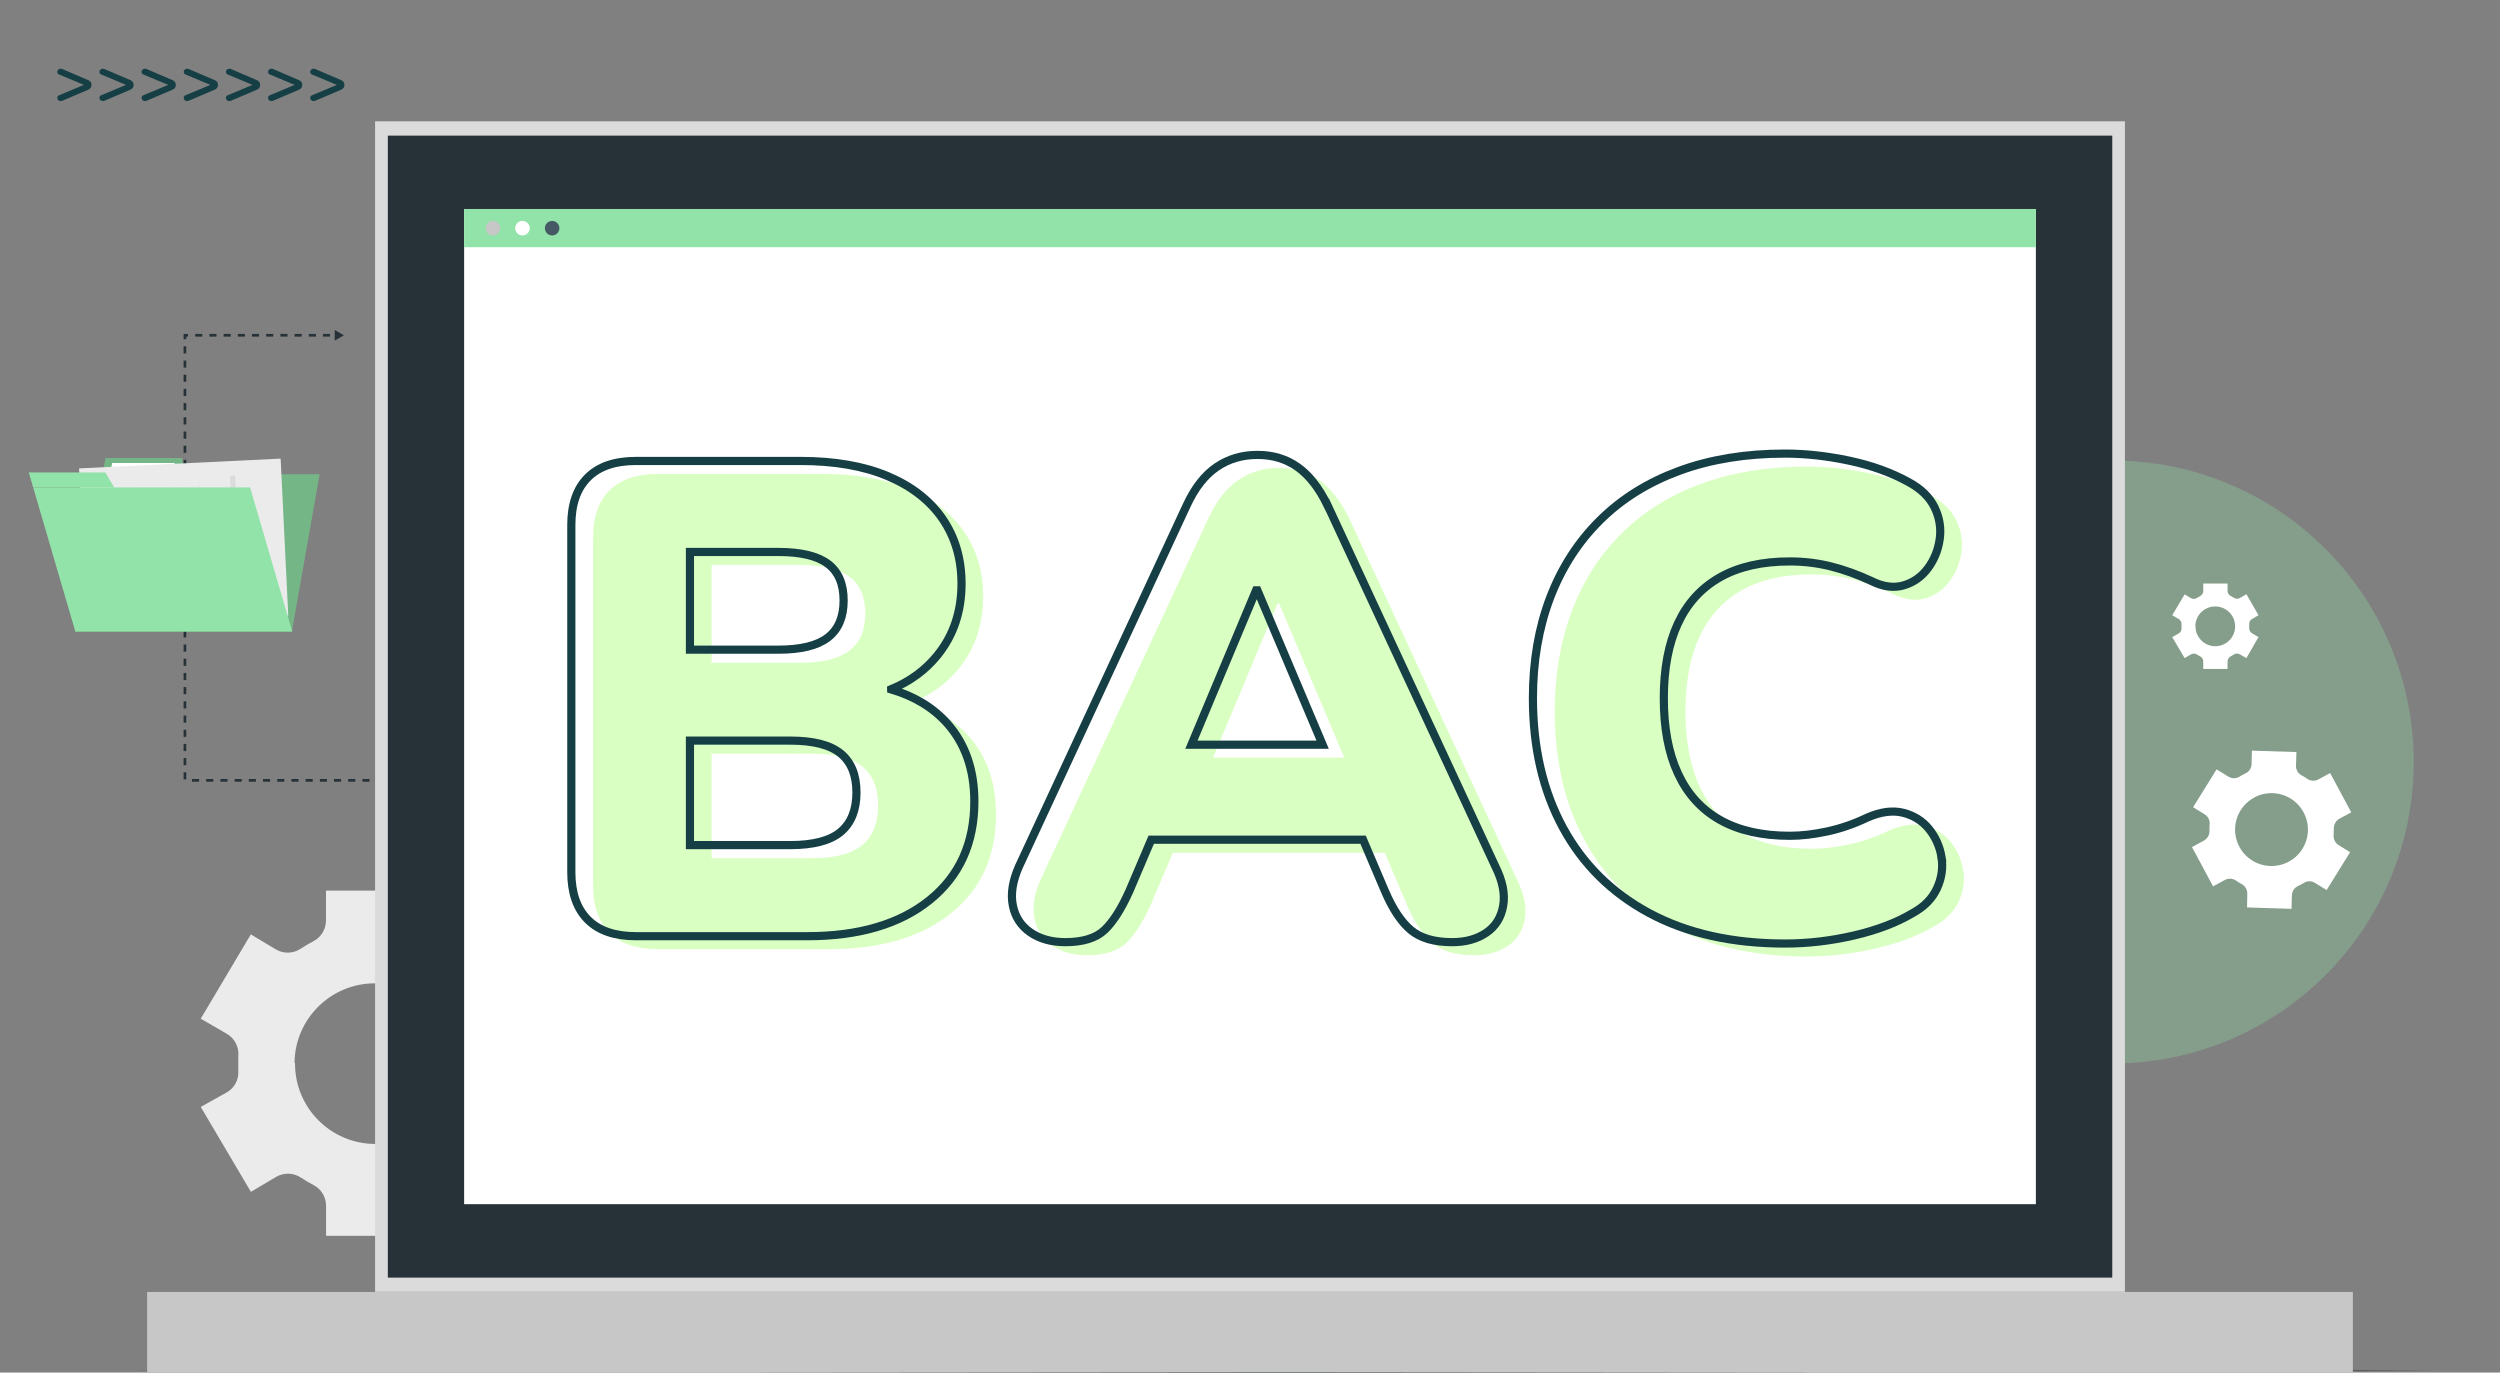 <?xml version="1.0" encoding="UTF-8"?>
<svg id="Capa_1" data-name="Capa 1" xmlns="http://www.w3.org/2000/svg" viewBox="0 0 306 168">
  <rect x="0" y="0" width="306" height="168" fill="#808080" stroke="none"/>
  <defs>
    <style>
      .cls-1 {
        fill: #263238;
      }

      .cls-2 {
        fill: #fff;
      }

      .cls-3 {
        fill: #daffc3;
      }

      .cls-4 {
        opacity: .3;
      }

      .cls-4, .cls-5 {
        fill: #92e3a9;
      }

      .cls-6 {
        fill: #dbdbdb;
      }

      .cls-7 {
        fill: #153f45;
      }

      .cls-8 {
        fill: none;
        stroke: #153f45;
        stroke-miterlimit: 10;
      }

      .cls-9 {
        fill: #455a64;
      }

      .cls-10 {
        fill: #ebebeb;
      }

      .cls-11 {
        fill: #c7c7c7;
      }

      .cls-12 {
        opacity: .2;
      }
    </style>
  </defs>
  <path class="cls-1" d="M24.37,95.35v.33h-.87v-.33h.87ZM26.11,95.35v.33h-.87v-.33h.87ZM27.85,95.35v.33h-.87v-.33h.87ZM29.59,95.35v.33h-.87v-.33h.87ZM31.32,95.35v.33h-.87v-.33h.87ZM33.06,95.35v.33h-.87v-.33h.87ZM34.8,95.35v.33h-.87v-.33h.87ZM36.54,95.35v.33h-.87v-.33h.87ZM38.28,95.35v.33h-.87v-.33h.87ZM40.02,95.35v.33h-.87v-.33h.87ZM41.75,95.35v.33h-.87v-.33h.87ZM43.49,95.35v.33h-.87v-.33h.87ZM45.23,95.35v.33h-.87v-.33h.87ZM46.97,95.35v.33h-.87v-.33h.87ZM48.71,95.35v.33h-.87v-.33h.87ZM50.44,95.35v.33h-.87v-.33h.87ZM52.18,95.35v.33h-.87v-.33h.87ZM53.92,95.35v.33h-.87v-.33h.87ZM55.66,95.35v.33h-.87v-.33h.87ZM57.4,95.35v.33h-.87v-.33h.87ZM59.14,95.35v.33h-.87v-.33h.87ZM60.87,95.35v.33h-.87v-.33h.87ZM62.61,95.35v.33h-.87v-.33h.87ZM64.35,95.35v.33h-.87v-.33h.87ZM66.09,95.35v.33h-.87v-.33h.87ZM67.83,95.35v.33h-.87v-.33h.87ZM69.56,95.35v.33h-.87v-.33h.87ZM71.3,95.35v.33h-.87v-.33h.87ZM73.04,95.35v.33h-.87v-.33h.87ZM74.78,95.35v.33h-.87v-.33h.87ZM76.52,95.35v.33h-.87v-.33h.87ZM77.71,95.35v-.22h.33v.55h-.65v-.33h.32ZM78.03,77.75v.87h-.33v-.87h.33ZM78.03,79.49v.87h-.33v-.87h.33ZM78.03,81.22v.87h-.33v-.87h.33ZM78.03,82.96v.87h-.33v-.87h.33ZM78.03,84.7v.87h-.33v-.87h.33ZM78.03,86.44v.87h-.33v-.87h.33ZM78.03,88.18v.87h-.33v-.87h.33ZM78.03,89.91v.87h-.33v-.87h.33ZM78.03,91.65v.87h-.33v-.87h.33ZM78.03,93.39v.87h-.33v-.87h.33Z"/>
  <circle class="cls-4" cx="258.54" cy="93.27" r="36.9"/>
  <path class="cls-10" d="M221.53,52.12l-5.7.12-2.89.05c-.97,0-1.94,0-2.91.03h-.19v-.2l-.03-4.86v-.22h.22l5.75.03c1.92,0,3.84.05,5.75.07h.12v.12c0,.83-.03,1.65-.06,2.46l-.07,2.4ZM221.53,52.12l-.06-2.46c-.02-.81-.05-1.61-.06-2.41l.12.12c-1.92.02-3.83.07-5.75.07l-5.75.03.22-.22-.02,4.86-.2-.19c.95,0,1.89,0,2.85.02l2.86.05,5.8.12Z"/>
  <path class="cls-2" d="M271.31,94.17l-2.87,4.63,1.42.88c.41.26.65.73.6,1.22-.02.27-.03.54-.02.81.01.49-.25.94-.68,1.18l-1.46.79,2.58,4.81,1.46-.79c.43-.23.96-.19,1.36.09.22.16.45.3.69.43.43.23.69.69.68,1.18l-.03,1.67,5.44.17.05-1.67c.02-.49.31-.93.76-1.13.12-.05.24-.12.36-.18l.35-.2c.41-.26.94-.26,1.35,0l1.43.88,2.87-4.63-1.42-.88c-.41-.26-.64-.73-.6-1.22.02-.27.03-.54.03-.81-.01-.49.25-.94.67-1.18l1.46-.79-2.58-4.81-1.46.79c-.43.23-.95.19-1.35-.09-.22-.16-.45-.3-.69-.42-.43-.23-.7-.69-.68-1.18l.05-1.67-5.44-.17-.05,1.67c-.02.49-.31.92-.76,1.12l-.36.19-.35.2c-.42.26-.94.26-1.36,0l-1.44-.88ZM275.92,97.61c2.17-1.17,4.88-.35,6.04,1.82,1.17,2.17.35,4.88-1.82,6.04-2.17,1.17-4.88.35-6.04-1.82,0,0,0,0,0,0-1.16-2.17-.35-4.87,1.82-6.03h0Z"/>
  <path class="cls-10" d="M24.58,135.5l6.13,10.38,3.07-1.82c.95-.56,2.15-.53,3.07.09.49.33,1.01.63,1.53.9.94.49,1.53,1.47,1.53,2.53v3.68h11.99v-3.68c0-1.06.59-2.04,1.53-2.53.54-.28,1.06-.58,1.53-.9.92-.63,2.11-.66,3.07-.09l3.17,1.82,5.99-10.38-3.19-1.84c-.93-.55-1.47-1.57-1.4-2.65v-1.76c-.08-1.07.46-2.09,1.38-2.64l3.23-1.92-5.99-10.38-3.19,1.84c-.96.56-2.15.52-3.07-.11-.49-.33-1.01-.63-1.53-.9-.94-.49-1.53-1.47-1.53-2.53v-3.6h-12v3.66c0,1.06-.59,2.04-1.53,2.53-.54.28-1.04.58-1.53.9-.92.63-2.11.67-3.07.11l-3.07-1.84-6.13,10.32,3.19,1.84c.97.57,1.52,1.64,1.41,2.76v1.76c.08,1.08-.46,2.11-1.4,2.65l-3.2,1.79ZM36.05,130.13c.03-5.43,4.46-9.8,9.89-9.77,5.43.03,9.8,4.46,9.77,9.89-.03,5.38-4.39,9.73-9.77,9.77-5.43,0-9.83-4.4-9.83-9.83,0-.02,0-.04,0-.06h-.06Z"/>
  <rect class="cls-10" x="248.58" y="124.55" width="3.35" height="23.88"/>
  <path class="cls-10" d="M245.89,122.86c.24-.07.49-.1.74-.1.25,0,.5.03.74.1-.24.07-.49.1-.74.1-.25,0-.5-.03-.74-.1Z"/>
  <path class="cls-10" d="M245.89,124.91c.24-.07.49-.1.74-.1.25,0,.5.03.74.1-.24.07-.49.1-.74.1-.25,0-.5-.03-.74-.1Z"/>
  <path class="cls-10" d="M245.89,126.95c.24-.07.49-.1.74-.09.25,0,.5.02.74.09-.24.07-.49.1-.74.1-.25,0-.5-.03-.74-.1Z"/>
  <path class="cls-10" d="M245.89,129c.24-.07.49-.1.74-.1.25,0,.5.03.74.1-.24.07-.49.1-.74.1-.25,0-.5-.03-.74-.1Z"/>
  <path class="cls-10" d="M245.89,131.05c.24-.07.49-.1.74-.1.25,0,.5.03.74.1-.24.07-.49.1-.74.1-.25,0-.5-.03-.74-.1Z"/>
  <path class="cls-10" d="M245.89,133.09c.24-.07.49-.1.74-.1.25,0,.5.03.74.1-.24.07-.49.1-.74.09-.25,0-.5-.02-.74-.09Z"/>
  <path class="cls-10" d="M245.89,135.14c.24-.07.49-.1.74-.1.25,0,.5.03.74.1-.24.07-.49.1-.74.1-.25,0-.5-.03-.74-.1Z"/>
  <path class="cls-10" d="M245.89,137.18c.24-.07.49-.1.74-.1.25,0,.5.03.74.1-.24.07-.49.1-.74.1-.25,0-.5-.03-.74-.1Z"/>
  <path class="cls-10" d="M245.89,139.23c.24-.07.49-.1.74-.1.25,0,.5.03.74.1-.24.07-.49.1-.74.1-.25,0-.5-.03-.74-.1Z"/>
  <path class="cls-10" d="M245.89,141.27c.24-.07.49-.1.74-.09.25,0,.5.02.74.09-.24.07-.49.1-.74.1-.25,0-.5-.03-.74-.1Z"/>
  <path class="cls-10" d="M245.89,143.34c.24-.07.49-.1.74-.1.25,0,.5.03.74.1-.24.07-.49.1-.74.1-.25,0-.5-.03-.74-.1Z"/>
  <path class="cls-10" d="M245.89,145.37c.24-.07.49-.1.74-.1.25,0,.5.03.74.1-.24.07-.49.1-.74.1-.25,0-.5-.03-.74-.1Z"/>
  <g id="freepik--Table--inject-6">
    <polygon class="cls-1" points="16.37 167.78 51.59 167.68 86.82 167.64 157.28 167.57 227.73 167.64 262.96 167.68 298.19 167.78 262.96 167.89 227.73 167.93 157.28 168 86.82 167.93 51.59 167.89 16.37 167.78"/>
  </g>
  <g id="freepik--Device--inject-6">
    <rect class="cls-11" x="18.01" y="158.13" width="269.98" height="9.83"/>
    <rect class="cls-6" x="45.91" y="14.85" width="214.18" height="143.27"/>
    <rect class="cls-1" x="47.47" y="16.6" width="211.07" height="139.78"/>
    <rect class="cls-2" x="56.81" y="25.58" width="192.38" height="121.81"/>
    <rect class="cls-5" x="56.81" y="25.58" width="192.38" height="4.68"/>
    <path class="cls-11" d="M61.23,27.93c0,.49-.4.89-.89.89s-.89-.4-.89-.89.4-.89.89-.89h0c.49,0,.89.4.89.89Z"/>
    <path class="cls-2" d="M64.84,27.93c0,.49-.4.89-.89.89s-.89-.4-.89-.89.4-.89.89-.89h0c.49,0,.89.4.89.89Z"/>
    <path class="cls-9" d="M68.47,27.93c0,.49-.4.89-.89.89s-.89-.4-.89-.89.4-.89.89-.89h0c.49,0,.89.4.89.89Z"/>
  </g>
  <path class="cls-1" d="M22.8,95.4h-.33v-.87h.33v.87ZM22.8,93.66h-.33v-.87h.33v.87ZM22.8,91.93h-.33v-.87h.33v.87ZM22.8,90.19h-.33v-.87h.33v.87ZM22.8,88.45h-.33v-.87h.33v.87ZM22.8,86.71h-.33v-.87h.33v.87ZM22.8,84.97h-.33v-.87h.33v.87ZM22.8,83.24h-.33v-.87h.33v.87ZM22.8,81.5h-.33v-.87h.33v.87ZM22.8,79.76h-.33v-.87h.33v.87ZM22.8,78.02h-.33v-.87h.33v.87ZM22.8,76.28h-.33v-.87h.33v.87ZM22.8,74.54h-.33v-.87h.33v.87ZM22.8,72.81h-.33v-.87h.33v.87ZM22.8,71.07h-.33v-.87h.33v.87ZM22.8,69.33h-.33v-.87h.33v.87ZM22.8,67.59h-.33v-.87h.33v.87ZM22.8,65.85h-.33v-.87h.33v.87ZM22.8,64.12h-.33v-.87h.33v.87ZM22.8,62.38h-.33v-.87h.33v.87ZM22.8,60.64h-.33v-.87h.33v.87ZM22.8,58.9h-.33v-.87h.33v.87ZM22.8,57.16h-.33v-.87h.33v.87ZM22.8,55.43h-.33v-.87h.33v.87ZM22.8,53.69h-.33v-.87h.33v.87ZM22.8,51.95h-.33v-.87h.33v.87ZM22.8,50.21h-.33v-.87h.33v.87ZM22.8,48.47h-.33v-.87h.33v.87ZM22.8,46.73h-.33v-.87h.33v.87ZM22.8,45h-.33v-.87h.33v.87ZM22.8,43.26h-.33v-.87h.33v.87ZM22.8,41.52h-.33v-.65h.55v.33h-.22v.32ZM40.4,41.2h-.87v-.33h.87v.33ZM38.67,41.2h-.87v-.33h.87v.33ZM36.93,41.2h-.87v-.33h.87v.33ZM35.19,41.2h-.87v-.33h.87v.33ZM33.45,41.2h-.87v-.33h.87v.33ZM31.71,41.2h-.87v-.33h.87v.33ZM29.98,41.2h-.87v-.33h.87v.33ZM28.24,41.2h-.87v-.33h.87v.33ZM26.5,41.2h-.87v-.33h.87v.33ZM24.76,41.2h-.87v-.33h.87v.33Z"/>
  <polygon class="cls-1" points="40.97 41.69 42.09 41.04 40.97 40.39 40.97 41.69"/>
  <polygon class="cls-5" points="35.72 77.3 9.17 77.3 12.56 58.06 39.11 58.06 35.72 77.3"/>
  <polygon class="cls-5" points="22.29 56.07 12.91 56.07 12.56 58.06 22.48 58.06 22.29 56.07"/>
  <g class="cls-12">
    <polygon points="35.72 77.3 9.17 77.3 12.56 58.06 39.11 58.06 35.72 77.3"/>
    <polygon points="22.29 56.07 12.91 56.07 12.56 58.06 22.48 58.06 22.29 56.07"/>
  </g>
  <polygon class="cls-2" points="21.2 57.83 13.52 57.83 13.73 56.67 21.4 56.67 21.2 57.83"/>
  <rect class="cls-10" x="10.13" y="56.72" width="24.7" height="19.24" transform="translate(-3.19 1.17) rotate(-2.78)"/>
  <polygon class="cls-11" points="15.78 74.19 15.4 66.69 15.05 59.18 15.44 66.69 15.78 74.19"/>
  <polygon class="cls-11" points="16.4 74.17 16.01 66.66 15.67 59.15 16.05 66.66 16.4 74.17"/>
  <polygon class="cls-11" points="17.01 74.14 16.62 66.63 16.28 59.12 16.66 66.63 17.01 74.14"/>
  <polygon class="cls-11" points="17.62 74.11 17.24 66.6 16.89 59.09 17.27 66.6 17.62 74.11"/>
  <polygon class="cls-11" points="18.23 74.08 17.85 66.57 17.5 59.06 17.89 66.57 18.23 74.08"/>
  <polygon class="cls-11" points="18.84 74.04 18.46 66.54 18.12 59.03 18.5 66.54 18.84 74.04"/>
  <polygon class="cls-11" points="19.46 74.02 19.07 66.51 18.73 59 19.11 66.51 19.46 74.02"/>
  <polygon class="cls-11" points="20.07 73.99 19.69 66.48 19.34 58.98 19.73 66.48 20.07 73.99"/>
  <polygon class="cls-11" points="20.68 73.96 20.3 66.45 19.95 58.94 20.34 66.45 20.68 73.96"/>
  <polygon class="cls-11" points="21.29 73.93 20.91 66.42 20.56 58.91 20.95 66.42 21.29 73.93"/>
  <polygon class="cls-11" points="21.91 73.9 21.52 66.39 21.18 58.88 21.56 66.39 21.91 73.9"/>
  <polygon class="cls-11" points="22.52 73.87 22.14 66.36 21.79 58.85 22.17 66.36 22.52 73.87"/>
  <polygon class="cls-11" points="23.13 73.84 22.75 66.33 22.4 58.82 22.78 66.33 23.13 73.84"/>
  <polygon class="cls-11" points="23.74 73.81 23.36 66.3 23.01 58.8 23.4 66.3 23.74 73.81"/>
  <polygon class="cls-11" points="24.35 73.78 23.97 66.28 23.63 58.77 24.01 66.27 24.35 73.78"/>
  <rect class="cls-5" x="22.39" y="71.07" width="2.57" height="1.14" transform="translate(-3.45 1.23) rotate(-2.78)"/>
  <rect class="cls-5" x="20.92" y="69" width="3.95" height="1.14" transform="translate(-3.35 1.19) rotate(-2.78)"/>
  <rect class="cls-5" x="19.28" y="66.93" width="5.48" height="1.14" transform="translate(-3.25 1.15) rotate(-2.78)"/>
  <rect class="cls-5" x="18.56" y="64.62" width="6.15" height="1.14" transform="translate(-3.23 1.16) rotate(-2.86)"/>
  <rect class="cls-5" x="17.24" y="62.74" width="7.32" height="1.14" transform="translate(-3.05 1.09) rotate(-2.78)"/>
  <rect class="cls-5" x="15.97" y="60.65" width="8.48" height="1.14" transform="translate(-2.95 1.05) rotate(-2.78)"/>
  <path class="cls-11" d="M15.33,73.81l2.43-.15,2.43-.14c1.62-.09,3.24-.17,4.85-.26l-.07.07-.18-3.65-.17-3.65-.16-3.65-.13-3.65.22,3.65.2,3.65.19,3.65.17,3.65v.07h-.07c-1.62.08-3.24.15-4.86.22l-2.43.1-2.43.09Z"/>
  <rect class="cls-11" x="25.47" y="70.99" width=".1" height="1.14" transform="translate(-3.44 1.32) rotate(-2.78)"/>
  <rect class="cls-11" x="25.42" y="68.66" width=".1" height="1.14" transform="translate(-3.43 1.36) rotate(-2.86)"/>
  <rect class="cls-11" x="25.27" y="66.77" width=".1" height="1.14" transform="translate(-3.24 1.31) rotate(-2.78)"/>
  <rect class="cls-11" x="25.16" y="64.65" width=".1" height="1.14" transform="translate(-3.13 1.3) rotate(-2.78)"/>
  <rect class="cls-11" x="25.06" y="62.54" width=".1" height="1.14" transform="translate(-3.03 1.29) rotate(-2.78)"/>
  <rect class="cls-11" x="24.96" y="60.43" width=".1" height="1.14" transform="translate(-2.93 1.29) rotate(-2.78)"/>
  <path class="cls-1" d="M22.74,72.14c-.04-.56-.11-1.11-.21-1.66-.1-.55-.22-1.09-.37-1.63-.3-1.07-.72-2.1-1.26-3.07-.53-.98-1.2-1.87-1.99-2.65l-.15-.15-.16-.13-.31-.28c-.22-.17-.43-.35-.66-.5-.45-.32-.93-.61-1.43-.87h0c1.03.45,1.97,1.08,2.79,1.85.41.38.79.8,1.13,1.25.34.45.65.92.92,1.41.54.98.95,2.03,1.23,3.12.29,1.08.45,2.19.47,3.31Z"/>
  <polygon class="cls-1" points="16.99 60.85 17.04 61 16.27 61.23 16.55 61.98 16.4 62.04 16.05 61.13 16.99 60.85"/>
  <rect class="cls-6" x="28.53" y="58.21" width=".63" height="15.67" transform="translate(-3.17 1.48) rotate(-2.78)"/>
  <rect class="cls-6" x="30.29" y="64.97" width=".63" height="8.83" transform="translate(-3.33 1.57) rotate(-2.78)"/>
  <rect class="cls-6" x="12.87" y="62.39" width=".63" height="8.83" transform="translate(-3.22 .72) rotate(-2.78)"/>
  <polygon class="cls-5" points="35.77 77.3 9.22 77.3 4.06 59.66 30.61 59.66 35.77 77.3"/>
  <polygon class="cls-5" points="12.9 57.83 3.52 57.83 4.06 59.66 13.98 59.66 12.9 57.83"/>
  <path class="cls-2" d="M265.88,77.98l1.52,2.57.76-.45c.24-.14.53-.13.76.02.12.08.25.16.38.22.23.12.38.36.38.63v.91h2.97v-.91c0-.26.15-.5.38-.63.13-.07.26-.14.38-.22.23-.16.52-.16.76-.02l.79.45,1.48-2.57-.79-.46c-.23-.14-.36-.39-.35-.66v-.44c-.02-.26.11-.52.34-.65l.8-.47-1.48-2.57-.79.46c-.24.14-.53.13-.76-.03-.12-.08-.25-.16-.38-.22-.23-.12-.38-.36-.38-.63v-.89h-2.97v.91c0,.26-.15.51-.38.63-.13.07-.26.14-.38.22-.23.15-.52.17-.76.03l-.76-.46-1.52,2.55.79.46c.24.14.38.41.35.68v.44c.02.27-.11.52-.35.66l-.79.44ZM268.71,76.65c0-1.34,1.1-2.43,2.45-2.42,1.34,0,2.43,1.1,2.42,2.45,0,1.33-1.09,2.41-2.42,2.42-1.34,0-2.43-1.09-2.43-2.43,0,0,0-.01,0-.02h-.02Z"/>
  <path class="cls-7" d="M31.74,10.05c.07.1.1.22.1.34s-.03.25-.1.35-.16.18-.28.23l-3.19,1.36c-.06.03-.13.04-.21.04-.11,0-.21-.04-.29-.11s-.12-.16-.12-.28c0-.15.07-.26.22-.32l3.04-1.27-3.04-1.27c-.14-.06-.22-.17-.22-.32,0-.11.04-.21.12-.28s.17-.11.29-.11c.07,0,.14.01.21.04l3.19,1.37c.12.05.21.12.28.22Z"/>
  <path class="cls-7" d="M36.9,10.05c.07.1.1.22.1.34s-.03.25-.1.35-.16.18-.28.23l-3.19,1.36c-.06.03-.13.04-.21.04-.11,0-.21-.04-.29-.11s-.12-.16-.12-.28c0-.15.07-.26.22-.32l3.04-1.27-3.04-1.27c-.14-.06-.22-.17-.22-.32,0-.11.04-.21.12-.28s.17-.11.29-.11c.07,0,.14.01.21.04l3.19,1.37c.12.05.21.12.28.22Z"/>
  <path class="cls-7" d="M42.06,10.05c.07.1.1.22.1.34s-.03.25-.1.35-.16.18-.28.23l-3.19,1.36c-.06.03-.13.04-.21.04-.11,0-.21-.04-.29-.11s-.12-.16-.12-.28c0-.15.07-.26.22-.32l3.04-1.27-3.04-1.27c-.14-.06-.22-.17-.22-.32,0-.11.04-.21.12-.28s.17-.11.29-.11c.07,0,.14.01.21.04l3.19,1.37c.12.05.21.12.28.22Z"/>
  <path class="cls-7" d="M21.42,10.05c.07.1.1.22.1.34s-.03.25-.1.35-.16.18-.28.23l-3.19,1.36c-.06.03-.13.04-.21.04-.11,0-.21-.04-.29-.11s-.12-.16-.12-.28c0-.15.07-.26.22-.32l3.04-1.27-3.04-1.27c-.14-.06-.22-.17-.22-.32,0-.11.04-.21.12-.28s.17-.11.29-.11c.07,0,.14.01.21.04l3.19,1.37c.12.05.21.12.28.22Z"/>
  <path class="cls-7" d="M26.58,10.05c.07.1.1.22.1.34s-.03.25-.1.35-.16.18-.28.23l-3.19,1.36c-.06.03-.13.04-.21.04-.11,0-.21-.04-.29-.11s-.12-.16-.12-.28c0-.15.07-.26.22-.32l3.04-1.27-3.04-1.27c-.14-.06-.22-.17-.22-.32,0-.11.04-.21.12-.28s.17-.11.29-.11c.07,0,.14.01.21.04l3.19,1.37c.12.05.21.12.28.22Z"/>
  <path class="cls-7" d="M11.1,10.05c.07.1.1.22.1.34s-.03.25-.1.35-.16.18-.28.23l-3.19,1.36c-.06.03-.13.04-.21.04-.11,0-.21-.04-.29-.11s-.12-.16-.12-.28c0-.15.07-.26.22-.32l3.04-1.27-3.04-1.27c-.14-.06-.22-.17-.22-.32,0-.11.04-.21.12-.28s.17-.11.29-.11c.07,0,.14.01.21.04l3.19,1.37c.12.05.21.12.28.22Z"/>
  <path class="cls-7" d="M16.26,10.05c.07.1.1.22.1.34s-.03.25-.1.35-.16.18-.28.23l-3.19,1.36c-.06.03-.13.04-.21.04-.11,0-.21-.04-.29-.11s-.12-.16-.12-.28c0-.15.07-.26.22-.32l3.04-1.27-3.04-1.27c-.14-.06-.22-.17-.22-.32,0-.11.04-.21.12-.28s.17-.11.29-.11c.07,0,.14.01.21.04l3.19,1.37c.12.05.21.12.28.22Z"/>
  <g>
    <path class="cls-3" d="M111.74,85.95c2.3-.95,4.19-2.34,5.67-4.18,1.95-2.42,2.93-5.33,2.93-8.74,0-3.02-.77-5.66-2.31-7.92-1.54-2.25-3.78-4-6.72-5.24-2.94-1.24-6.5-1.86-10.68-1.86h-20.13c-2.59,0-4.55.67-5.9,2.02s-2.02,3.29-2.02,5.82v42.49c0,2.53.67,4.47,2.02,5.82,1.35,1.35,3.31,2.02,5.9,2.02h20.95c6.32,0,11.32-1.47,14.97-4.41,3.66-2.94,5.49-6.97,5.49-12.09,0-3.85-1.09-7.01-3.26-9.49-1.73-1.97-4.04-3.38-6.91-4.23ZM87.1,69.15h10.81c2.75,0,4.77.48,6.06,1.44,1.29.96,1.94,2.46,1.94,4.5s-.65,3.55-1.94,4.54c-1.29.99-3.31,1.49-6.06,1.49h-10.81v-11.96ZM105.54,103.43c-1.29,1.07-3.34,1.61-6.15,1.61h-12.29v-12.79h12.29c2.8,0,4.85.52,6.15,1.57,1.29,1.04,1.94,2.64,1.94,4.79s-.65,3.75-1.94,4.83Z"/>
    <path class="cls-3" d="M165.14,63.46c-1.04-2.15-2.27-3.71-3.67-4.7-1.4-.99-3.04-1.49-4.91-1.49s-3.53.5-4.99,1.49c-1.46.99-2.68,2.56-3.67,4.7l-20.54,44.22c-.77,1.76-1.02,3.34-.74,4.74.27,1.4.99,2.5,2.14,3.3,1.16.8,2.58,1.2,4.29,1.2,2.15,0,3.74-.5,4.79-1.48,1.04-.99,2.06-2.58,3.05-4.79l2.67-6.27h25.93l2.67,6.27c.93,2.2,1.99,3.79,3.18,4.79,1.18.99,2.87,1.48,5.07,1.48,1.65,0,3.04-.38,4.17-1.15,1.13-.77,1.81-1.87,2.06-3.3.25-1.43-.07-3.02-.95-4.79l-20.54-44.22ZM156.39,73.85h.17l7.98,18.89h-16.06l7.91-18.89Z"/>
    <path class="cls-3" d="M240.29,106.48c-.22-1.29-.73-2.43-1.53-3.42-.8-.99-1.84-1.65-3.13-1.98-1.29-.33-2.76-.14-4.41.58-1.6.77-3.22,1.33-4.87,1.69-1.65.36-3.19.54-4.62.54-3.41,0-6.26-.65-8.54-1.94-2.28-1.29-4-3.19-5.16-5.69-1.15-2.5-1.73-5.57-1.73-9.2s.58-6.68,1.73-9.16c1.16-2.47,2.87-4.36,5.16-5.65,2.28-1.29,5.13-1.94,8.54-1.94,1.76,0,3.45.21,5.07.62,1.62.41,3.26,1,4.91,1.77,1.43.72,2.75.89,3.96.54,1.21-.36,2.2-1.06,2.97-2.1.77-1.04,1.25-2.23,1.44-3.55.19-1.32-.01-2.61-.62-3.88-.61-1.26-1.68-2.31-3.22-3.13-2.09-1.16-4.5-2.02-7.22-2.6-2.72-.58-5.35-.87-7.88-.87-4.79,0-9.09.7-12.91,2.1s-7.07,3.42-9.73,6.06c-2.67,2.64-4.7,5.8-6.1,9.49-1.4,3.69-2.1,7.78-2.1,12.29,0,6.05,1.22,11.33,3.67,15.84,2.45,4.51,5.98,8,10.6,10.48,4.62,2.47,10.15,3.71,16.58,3.71,2.8,0,5.62-.33,8.46-.99,2.83-.66,5.21-1.57,7.14-2.72,1.43-.77,2.43-1.79,3.01-3.05.58-1.26.76-2.54.54-3.84Z"/>
  </g>
  <path class="cls-8" d="M109.08,84.36c2.3-.95,4.2-2.34,5.68-4.18,1.95-2.42,2.93-5.33,2.93-8.74,0-3.02-.77-5.66-2.31-7.92-1.54-2.25-3.78-4-6.72-5.24-2.94-1.24-6.51-1.86-10.68-1.86h-20.13c-2.59,0-4.55.67-5.9,2.02-1.35,1.35-2.02,3.29-2.02,5.82v42.49c0,2.53.67,4.47,2.02,5.82,1.35,1.35,3.31,2.02,5.9,2.02h20.95c6.32,0,11.32-1.47,14.97-4.41,3.66-2.94,5.49-6.97,5.49-12.08,0-3.85-1.09-7.01-3.26-9.49-1.74-1.97-4.05-3.38-6.92-4.23ZM84.45,67.56h10.81c2.75,0,4.77.48,6.06,1.44,1.29.96,1.94,2.46,1.94,4.5s-.65,3.55-1.94,4.54-3.31,1.48-6.06,1.48h-10.81v-11.96ZM102.89,101.83c-1.29,1.07-3.34,1.61-6.15,1.61h-12.29v-12.79h12.29c2.8,0,4.85.52,6.15,1.57,1.29,1.05,1.94,2.64,1.94,4.78s-.65,3.75-1.94,4.83Z"/>
  <path class="cls-8" d="M162.49,61.86c-1.04-2.15-2.27-3.71-3.67-4.7s-3.04-1.48-4.91-1.48-3.54.49-4.99,1.48c-1.46.99-2.68,2.56-3.67,4.7l-20.54,44.22c-.77,1.76-1.02,3.34-.74,4.74.27,1.4.99,2.5,2.14,3.3,1.16.8,2.59,1.2,4.29,1.2,2.15,0,3.74-.5,4.79-1.48,1.04-.99,2.06-2.58,3.05-4.79l2.67-6.27h25.93l2.67,6.27c.94,2.2,1.99,3.79,3.18,4.79,1.18.99,2.87,1.48,5.07,1.48,1.65,0,3.04-.39,4.17-1.16,1.13-.77,1.81-1.87,2.06-3.3.25-1.43-.07-3.02-.95-4.79l-20.54-44.22ZM153.74,72.26h.17l7.98,18.89h-16.06l7.91-18.89Z"/>
  <path class="cls-8" d="M237.64,104.89c-.22-1.29-.73-2.43-1.53-3.42-.8-.99-1.85-1.65-3.14-1.98-1.29-.33-2.76-.14-4.41.58-1.6.77-3.22,1.33-4.87,1.69-1.65.36-3.19.54-4.62.54-3.41,0-6.26-.65-8.54-1.94-2.28-1.29-4-3.19-5.15-5.69-1.16-2.5-1.73-5.57-1.73-9.2s.58-6.68,1.73-9.16c1.15-2.48,2.87-4.36,5.15-5.65,2.28-1.29,5.13-1.94,8.54-1.94,1.76,0,3.45.21,5.07.62,1.62.41,3.26,1,4.91,1.77,1.43.72,2.75.89,3.96.54,1.21-.36,2.2-1.06,2.97-2.1.77-1.04,1.25-2.23,1.44-3.55.19-1.32-.01-2.61-.62-3.88-.61-1.26-1.68-2.31-3.22-3.13-2.09-1.15-4.49-2.02-7.22-2.6s-5.35-.87-7.88-.87c-4.78,0-9.09.7-12.91,2.1-3.82,1.4-7.07,3.42-9.73,6.06-2.67,2.64-4.7,5.8-6.11,9.49-1.4,3.69-2.1,7.78-2.1,12.29,0,6.05,1.23,11.33,3.67,15.84,2.45,4.51,5.98,8,10.6,10.48,4.62,2.47,10.15,3.71,16.58,3.71,2.81,0,5.62-.33,8.46-.99,2.83-.66,5.21-1.57,7.14-2.72,1.43-.77,2.43-1.79,3.01-3.05.58-1.26.76-2.54.54-3.84Z"/>
</svg>